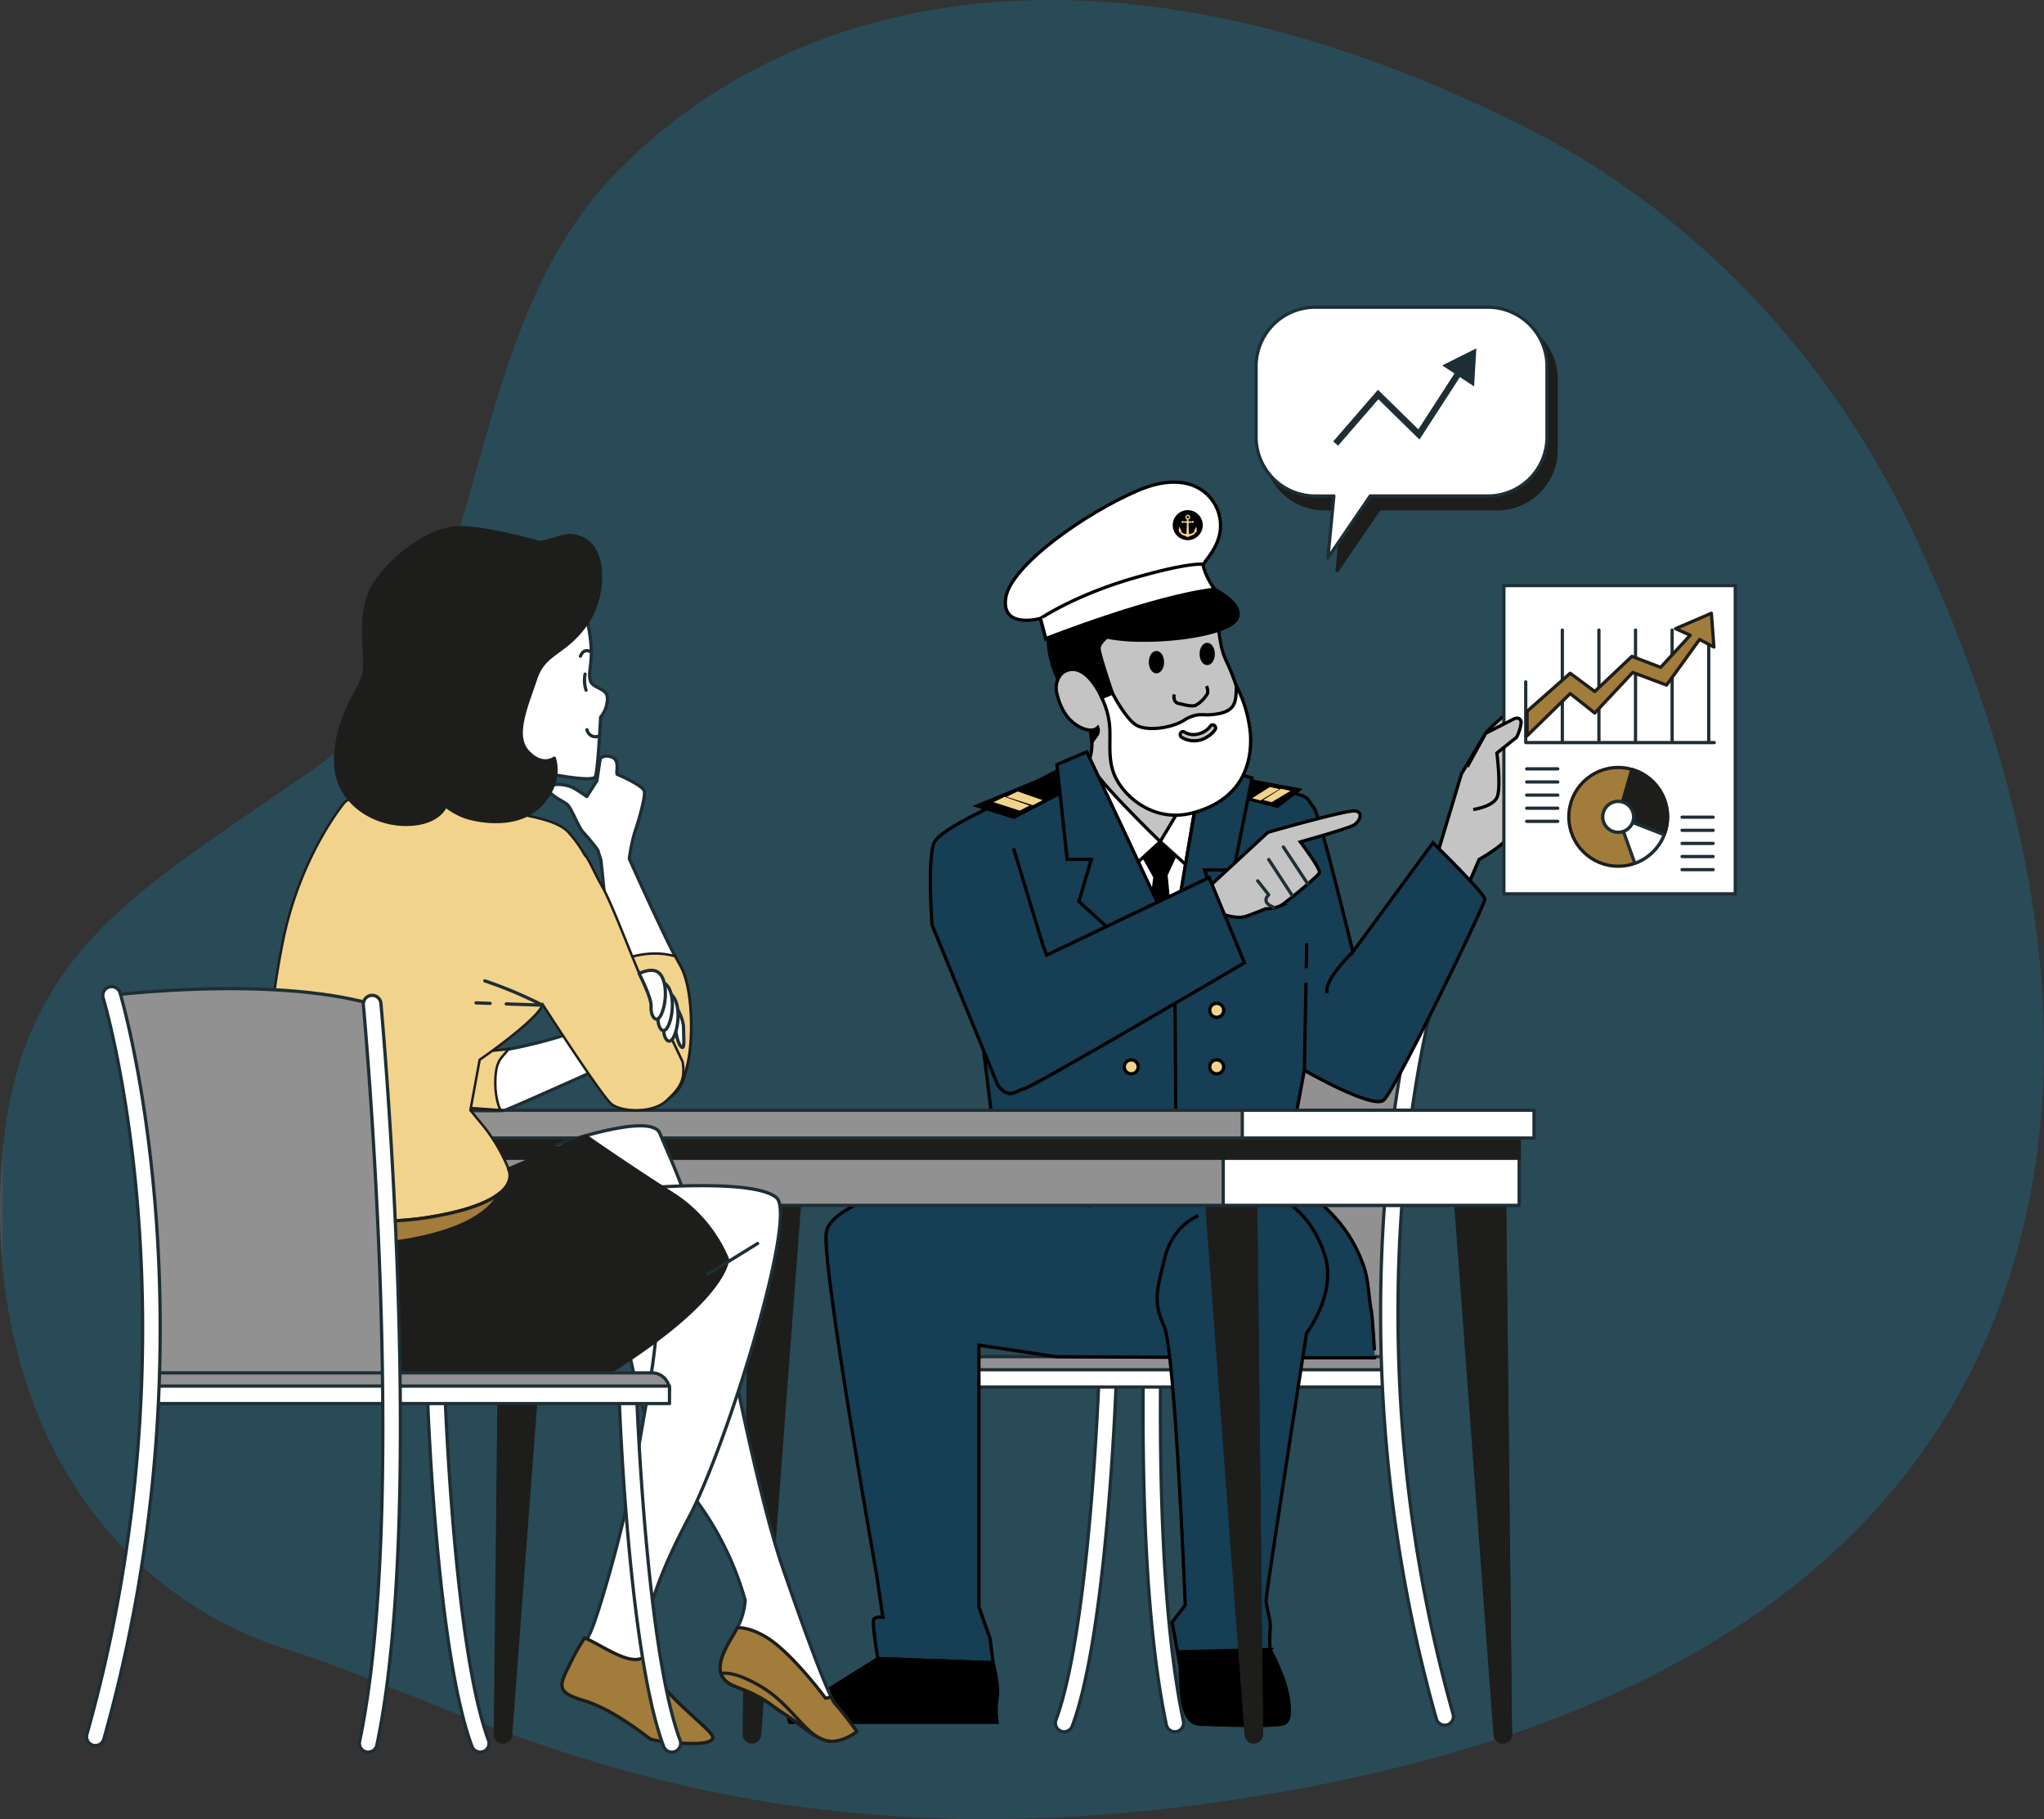 <?xml version="1.0" encoding="UTF-8"?>
<svg xmlns="http://www.w3.org/2000/svg" xmlns:xlink="http://www.w3.org/1999/xlink" id="Solutions_personnalisées" data-name="Solutions personnalisées" width="629.407" height="560.222" viewBox="0 0 629.407 560.222">
  <rect x="0" y="0" width="629.407" height="560.222" fill="#333333" stroke="none"/>
  <defs>
    <clipPath id="clip-path">
      <rect id="Rectangle_69" data-name="Rectangle 69" width="629.407" height="560.222" fill="none"></rect>
    </clipPath>
    <clipPath id="clip-path-4">
      <path id="Tracé_766" data-name="Tracé 766" d="M623.073,262.858c-7.1-34.74-19.571-68.64-34.39-99.808-25.564-53.766-67.434-98.422-121.007-124.932C336.225-26.93,241.364.173,189.868,53.025S153.279,196.671,97.717,235.971,2.856,292.888.146,364.711s32.524,126.03,89.44,143.647,142.292,74.534,313.042,42.01S615.388,427.049,626.23,362c5.455-32.731,3.55-66.311-3.157-99.141" fill="none"></path>
    </clipPath>
    <linearGradient id="linear-gradient" x1="0.004" y1="0.963" x2="0.006" y2="0.963" gradientUnits="objectBoundingBox">
      <stop offset="0" stop-color="#9ed0d9"></stop>
      <stop offset="0.481" stop-color="#9ed0d9"></stop>
      <stop offset="1" stop-color="#00a8e7"></stop>
    </linearGradient>
  </defs>
  <g id="Groupe_167" data-name="Groupe 167" clip-path="url(#clip-path)">
    <g id="Groupe_166" data-name="Groupe 166">
      <g id="Groupe_165" data-name="Groupe 165" clip-path="url(#clip-path)">
        <g id="Groupe_164" data-name="Groupe 164" opacity="0.2">
          <g id="Groupe_163" data-name="Groupe 163">
            <g id="Groupe_162" data-name="Groupe 162" clip-path="url(#clip-path)">
              <g id="Groupe_161" data-name="Groupe 161">
                <g id="Groupe_160" data-name="Groupe 160" clip-path="url(#clip-path-4)">
                  <rect id="Rectangle_50" data-name="Rectangle 50" width="634.249" height="609.822" transform="translate(-2.564 -26.93)" fill="url(#linear-gradient)"></rect>
                </g>
              </g>
            </g>
          </g>
        </g>
        <path id="Tracé_767" data-name="Tracé 767" d="M361.782,533.3a2.681,2.681,0,0,0,2.625-3.234c-15.151-71.8-1.294-222.793-1.153-224.31a2.68,2.68,0,0,0-5.337-.5c-.142,1.525-14.073,153.319,1.245,225.916a2.681,2.681,0,0,0,2.62,2.127" fill="#fff"></path>
        <path id="Tracé_768" data-name="Tracé 768" d="M361.782,533.3a2.681,2.681,0,0,0,2.625-3.234c-15.151-71.8-1.294-222.793-1.153-224.31a2.68,2.68,0,0,0-5.337-.5c-.142,1.525-14.073,153.319,1.245,225.916A2.681,2.681,0,0,0,361.782,533.3Z" fill="none" stroke="#1e2e35" stroke-linecap="round" stroke-linejoin="round" stroke-width="1"></path>
        <path id="Tracé_769" data-name="Tracé 769" d="M439.929,302.814s-48.413-6.052-79.343,2.69l-4.707,117.669H428.5s-4.706-63.205,11.431-120.359" fill="#919191"></path>
        <path id="Tracé_770" data-name="Tracé 770" d="M439.929,302.814s-48.413-6.052-79.343,2.69l-4.707,117.669H428.5S423.792,359.968,439.929,302.814Z" fill="none" stroke="#1e2e35" stroke-linecap="round" stroke-linejoin="round" stroke-width="1"></path>
        <path id="Tracé_771" data-name="Tracé 771" d="M327.669,533.3a2.683,2.683,0,0,0,2.513-1.747c10.749-28.888,13.458-103.892,13.568-107.071a2.681,2.681,0,1,0-5.358-.186c-.026.769-2.787,77.311-13.234,105.388a2.684,2.684,0,0,0,2.511,3.616" fill="#fff"></path>
        <path id="Tracé_772" data-name="Tracé 772" d="M327.669,533.3a2.683,2.683,0,0,0,2.513-1.747c10.749-28.888,13.458-103.892,13.568-107.071a2.681,2.681,0,1,0-5.358-.186c-.026.769-2.787,77.311-13.234,105.388a2.684,2.684,0,0,0,2.511,3.616Z" fill="none" stroke="#1e2e35" stroke-linecap="round" stroke-linejoin="round" stroke-width="1"></path>
        <path id="Tracé_773" data-name="Tracé 773" d="M270.041,423.121h159.7V417.8H275.364a5.323,5.323,0,0,0-5.323,5.323" fill="#919191"></path>
        <path id="Tracé_774" data-name="Tracé 774" d="M270.041,423.121h159.7V417.8H275.364A5.323,5.323,0,0,0,270.041,423.121Z" fill="none" stroke="#1e2e35" stroke-linecap="round" stroke-linejoin="round" stroke-width="1"></path>
        <rect id="Rectangle_52" data-name="Rectangle 52" width="159.698" height="5.323" transform="translate(270.041 421.819)" fill="#fff"></rect>
        <rect id="Rectangle_53" data-name="Rectangle 53" width="159.698" height="5.323" transform="translate(270.041 421.819)" fill="none" stroke="#1e2e35" stroke-linecap="round" stroke-linejoin="round" stroke-width="1"></rect>
        <path id="Tracé_775" data-name="Tracé 775" d="M444.873,531.288a2.686,2.686,0,0,0,2.581-3.409c-34.871-123.694-5.265-223.289-4.962-224.281a2.68,2.68,0,0,0-5.126-1.569c-.308,1.006-30.391,102.02,4.929,227.3a2.681,2.681,0,0,0,2.578,1.954" fill="#fff"></path>
        <path id="Tracé_776" data-name="Tracé 776" d="M444.873,531.288a2.686,2.686,0,0,0,2.581-3.409c-34.871-123.694-5.265-223.289-4.962-224.281a2.68,2.68,0,0,0-5.126-1.569c-.308,1.006-30.391,102.02,4.929,227.3A2.681,2.681,0,0,0,444.873,531.288Z" fill="none" stroke="#1e2e35" stroke-linecap="round" stroke-linejoin="round" stroke-width="1"></path>
        <path id="Tracé_777" data-name="Tracé 777" d="M305.8,512.037l-.934-7.474-3.426-9.654V414.253l23.713,3.555,71.115.383s11.838-21.315,9.184-31.965-3.425-10.9-7.162-15.259S378.979,358.2,378.979,358.2H313.271l-18.782,3.3s-38.829,7.288-40.075,18.187,15.571,105.569,15.571,105.569l1.868,12.768s-2.18-.311-2.8.623,1.246,12.145,1.246,12.145Z" fill="#163e54"></path>
        <path id="Tracé_778" data-name="Tracé 778" d="M305.8,512.037l-.934-7.474-3.426-9.654V414.253l23.713,3.555,71.115.383s11.838-21.315,9.184-31.965-3.425-10.9-7.162-15.259S378.979,358.2,378.979,358.2H313.271l-18.782,3.3s-38.829,7.288-40.075,18.187,15.571,105.569,15.571,105.569l1.868,12.768s-2.18-.311-2.8.623,1.246,12.145,1.246,12.145Z" fill="none" stroke="#000" stroke-miterlimit="10" stroke-width="1"></path>
        <path id="Tracé_779" data-name="Tracé 779" d="M270.3,510.792l-14.948,9.342s-13.391,2.492-13.391,4.36a30.1,30.1,0,0,0,1.246,5.917h63.84a25.12,25.12,0,0,1,0-7.474c.623-4.048-1.246-10.9-1.246-10.9Z"></path>
        <path id="Tracé_780" data-name="Tracé 780" d="M270.3,510.792l-14.948,9.342s-13.391,2.492-13.391,4.36a30.1,30.1,0,0,0,1.246,5.917h63.84a25.12,25.12,0,0,1,0-7.474c.623-4.048-1.246-10.9-1.246-10.9Z" fill="none" stroke="#000" stroke-miterlimit="10" stroke-width="1"></path>
        <path id="Tracé_781" data-name="Tracé 781" d="M334.6,232.774l-6.783,6.629,3.16,87.91,3.16,34.761,41.944,1.724,2.873-112.616-5.409-12.066Z" fill="#fff"></path>
        <path id="Tracé_782" data-name="Tracé 782" d="M334.6,232.774l-6.783,6.629,3.16,87.91,3.16,34.761,41.944,1.724,2.873-112.616-5.409-12.066Z" fill="none" stroke="#1e2e35" stroke-linecap="round" stroke-linejoin="round" stroke-width="1"></path>
        <path id="Tracé_783" data-name="Tracé 783" d="M349.706,259.481l5.917,10.588L345.874,350.8l20.845-1.042-7.671-80.313,6.229-13.391-7.163-8.719Z"></path>
        <path id="Tracé_784" data-name="Tracé 784" d="M349.706,259.481l5.917,10.588L345.874,350.8l20.845-1.042-7.671-80.313,6.229-13.391-7.163-8.719Z" fill="none" stroke="#000" stroke-miterlimit="10" stroke-width="1"></path>
        <path id="Tracé_785" data-name="Tracé 785" d="M334.111,238.194s3.139,19.421,5.3,26.874,2.354,8.435,2.354,8.435l15.5-14.319,13.535,12.161-1.177-17.262-3.727-11.966L339.8,233.486Z" fill="#fff"></path>
        <path id="Tracé_786" data-name="Tracé 786" d="M334.111,238.194s3.139,19.421,5.3,26.874,2.354,8.435,2.354,8.435l15.5-14.319,13.535,12.161-1.177-17.262-3.727-11.966L339.8,233.486Z" fill="none" stroke="#000" stroke-miterlimit="10" stroke-width="1"></path>
        <path id="Tracé_787" data-name="Tracé 787" d="M442.6,263.05l7.4-24.674s6.269-10.719,7.483-12.539,8.089-7.483,8.089-7.483l.2,36.2a10.431,10.431,0,0,1-2.63,4.651c-2.224,2.427-7.685,5.461-7.685,5.461l-2.952,6.876Z" fill="#c4c4c4"></path>
        <path id="Tracé_788" data-name="Tracé 788" d="M442.6,263.05l7.4-24.674s6.269-10.719,7.483-12.539,8.089-7.483,8.089-7.483l.2,36.2a10.431,10.431,0,0,1-2.63,4.651c-2.224,2.427-7.685,5.461-7.685,5.461l-2.952,6.876Z" fill="none" stroke="#000" stroke-miterlimit="10" stroke-width="1"></path>
        <rect id="Rectangle_54" data-name="Rectangle 54" width="71.245" height="94.925" transform="translate(463.092 180.325)" fill="#fff"></rect>
        <rect id="Rectangle_55" data-name="Rectangle 55" width="71.245" height="94.925" transform="translate(463.092 180.325)" fill="none" stroke="#1e2e35" stroke-linecap="round" stroke-linejoin="round" stroke-width="1"></rect>
        <path id="Tracé_789" data-name="Tracé 789" d="M451.822,236.152l5.663-10.314s7.887-4.045,8.7-4.45,2.225-.4,2.225,1.214a14,14,0,0,1-1.416,4.449l-6.067,4.854s1.416,10.921,0,13.752-7.281,3.641-7.281,3.641" fill="#c4c4c4"></path>
        <path id="Tracé_790" data-name="Tracé 790" d="M451.822,236.152l5.663-10.314s7.887-4.045,8.7-4.45,2.225-.4,2.225,1.214a14,14,0,0,1-1.416,4.449l-6.067,4.854s1.416,10.921,0,13.752-7.281,3.641-7.281,3.641" fill="none" stroke="#000" stroke-miterlimit="10" stroke-width="1"></path>
        <path id="Tracé_791" data-name="Tracé 791" d="M422.155,403.221c-.912-6.157-.833-9.657-2.5-14.083-3.863-10.256-9.565-16.118-17.99-22.858-1.436-1.149-4.616-11.962-4.616-11.962l4.6-24.706s20.972,12.065,24.42,9.193,31.177-60.164,31.177-61.888-16-17.382-16-17.382l-24.654,33.591s-10.342-42.805-12.066-44.529-1.149-2.873-4.022-3.735S370.1,237.09,370.1,237.09s-10.416,56.265-9.267,65.745-4.483,55.166,1.334,62.92c1.379,1.838,17.355.916,21.952,1.491,4.379.547,9.6,2.89,14.059,8.575l1.131,42.314h24.048s-.757-14.5-1.2-14.914" fill="#163e54"></path>
        <path id="Tracé_792" data-name="Tracé 792" d="M422.155,403.221c-.912-6.157-.833-9.657-2.5-14.083-3.863-10.256-9.565-16.118-17.99-22.858-1.436-1.149-4.616-11.962-4.616-11.962l4.6-24.706s20.972,12.065,24.42,9.193,31.177-60.164,31.177-61.888-16-17.382-16-17.382l-24.654,33.591s-10.342-42.805-12.066-44.529-1.149-2.873-4.022-3.735S370.1,237.09,370.1,237.09s-10.416,56.265-9.267,65.745-4.483,55.166,1.334,62.92c1.379,1.838,17.355.916,21.952,1.491,4.379.547,9.6,2.89,14.059,8.575l1.131,42.314h24.048S422.6,403.631,422.155,403.221Z" fill="none" stroke="#000" stroke-miterlimit="10" stroke-width="1"></path>
        <line id="Ligne_23" data-name="Ligne 23" x1="0.51" y2="26.923" transform="translate(401.645 302.688)" fill="#163e54"></line>
        <line id="Ligne_24" data-name="Ligne 24" x1="0.51" y2="26.923" transform="translate(401.645 302.688)" fill="none" stroke="#000" stroke-miterlimit="10" stroke-width="1"></line>
        <line id="Ligne_25" data-name="Ligne 25" x1="0.145" y2="7.667" transform="translate(402.241 290.511)" fill="#163e54"></line>
        <line id="Ligne_26" data-name="Ligne 26" x1="0.145" y2="7.667" transform="translate(402.241 290.511)" fill="none" stroke="#000" stroke-miterlimit="10" stroke-width="1"></line>
        <path id="Tracé_793" data-name="Tracé 793" d="M416.585,293.126s-9.184,8.821-7.883,12.725" fill="#163e54"></path>
        <path id="Tracé_794" data-name="Tracé 794" d="M416.585,293.126s-9.184,8.821-7.883,12.725" fill="none" stroke="#000" stroke-miterlimit="10" stroke-width="1"></path>
        <path id="Tracé_795" data-name="Tracé 795" d="M334.793,221.789s2.824,6.277.588,12.358c-1.07,2.911,21.877,25.036,21.877,25.036s12.255-20.328,12.844-22.094-28.247-17.262-30.209-18.046-4.315.784-5.1,2.746" fill="#c4c4c4"></path>
        <path id="Tracé_796" data-name="Tracé 796" d="M334.793,221.789s2.824,6.277.588,12.358c-1.07,2.911,21.877,25.036,21.877,25.036s12.255-20.328,12.844-22.094-28.247-17.262-30.209-18.046S335.578,219.827,334.793,221.789Z" fill="none" stroke="#000" stroke-miterlimit="10" stroke-width="1"></path>
        <path id="Tracé_797" data-name="Tracé 797" d="M346.108,236.193l15.475,14.1,6.648-8.764Z" fill="#1d1d1b"></path>
        <path id="Tracé_798" data-name="Tracé 798" d="M346.108,236.193l15.475,14.1,6.648-8.764Z" fill="none" stroke="#1d1d1b" stroke-linecap="round" stroke-linejoin="round" stroke-width="1"></path>
        <path id="Tracé_799" data-name="Tracé 799" d="M343.7,232.774c1.243,3-1,1.8,2.408,3.419,4.722,2.248,12.368,6.3,15.516,6.521s9.894-1.125,11.917-3.6,3.823-9.669,3.823-9.669,4.5-13.717,3.6-17.315a64.325,64.325,0,0,0-3.445-8.773,20.917,20.917,0,0,1-1.581-5.088,61.587,61.587,0,0,1-1.045-8.4c0-3.373.9-9.127-8.545-16.1s-22.037-8.994-33.505-1.574c0,0-10.568.357-11.918,9.127s7.421,24.96,7.421,24.96a6.539,6.539,0,0,0-2.923,7.2c1.124,4.947,3.6,8.77,7.42,10.569s5.172,0,5.172,0" fill="#c4c4c4"></path>
        <path id="Tracé_800" data-name="Tracé 800" d="M343.7,232.774c1.243,3-1,1.8,2.408,3.419,4.722,2.248,12.368,6.3,15.516,6.521s9.894-1.125,11.917-3.6,3.823-9.669,3.823-9.669,4.5-13.717,3.6-17.315a64.325,64.325,0,0,0-3.445-8.773,20.917,20.917,0,0,1-1.581-5.088,61.587,61.587,0,0,1-1.045-8.4c0-3.373.9-9.127-8.545-16.1s-22.037-8.994-33.505-1.574c0,0-10.568.357-11.918,9.127s7.421,24.96,7.421,24.96a6.539,6.539,0,0,0-2.923,7.2c1.124,4.947,3.6,8.77,7.42,10.569s5.172,0,5.172,0" fill="none" stroke="#000" stroke-miterlimit="10" stroke-width="1"></path>
        <path id="Tracé_801" data-name="Tracé 801" d="M361.849,173.906c5.6-.311,7.141-3,4.5-4.947-9.444-6.971-25.945-1.127-37.413,6.294a54.341,54.341,0,0,0-5.955,16.689,31.275,31.275,0,0,0,2.514,16.64c7.76-7.981,13.751,6.249,13.751,6.249l3.307-1.372s-3.637-10.546-4.087-13.469,6.071-5.4,6.746-10.568-2.7-5.172-3.373-6.971,7.87-7.871,20.013-8.545"></path>
        <path id="Tracé_802" data-name="Tracé 802" d="M361.849,173.906c5.6-.311,7.141-3,4.5-4.947-9.444-6.971-25.945-1.127-37.413,6.294a54.341,54.341,0,0,0-5.955,16.689,31.275,31.275,0,0,0,2.514,16.64c7.76-7.981,13.751,6.249,13.751,6.249l3.307-1.372s-3.637-10.546-4.087-13.469,6.071-5.4,6.746-10.568-2.7-5.172-3.373-6.971S349.706,174.58,361.849,173.906Z" fill="none" stroke="#000" stroke-miterlimit="10" stroke-width="1"></path>
        <path id="Tracé_803" data-name="Tracé 803" d="M357.953,203.916c0,1.625-.828,2.942-1.849,2.942s-1.849-1.317-1.849-2.942.828-2.942,1.849-2.942,1.849,1.317,1.849,2.942"></path>
        <ellipse id="Ellipse_29" data-name="Ellipse 29" cx="1.849" cy="2.942" rx="1.849" ry="2.942" transform="translate(354.255 200.974)" fill="none" stroke="#000" stroke-miterlimit="10" stroke-width="1"></ellipse>
        <path id="Tracé_804" data-name="Tracé 804" d="M373.586,201.394c0,1.625-.828,2.942-1.849,2.942s-1.849-1.317-1.849-2.942.828-2.942,1.849-2.942,1.849,1.317,1.849,2.942"></path>
        <ellipse id="Ellipse_30" data-name="Ellipse 30" cx="1.849" cy="2.942" rx="1.849" ry="2.942" transform="translate(369.888 198.452)" fill="none" stroke="#000" stroke-miterlimit="10" stroke-width="1"></ellipse>
        <path id="Tracé_805" data-name="Tracé 805" d="M334.6,232.774s26.769,51.327,27.056,65.4.517,66.427.517,67.576-24.014,5.226-26.6,5.513-15.8-6.607-23.269-8.044a135.433,135.433,0,0,0-17.813-1.724l8.907-7.469,2.872-3.447S294.2,256.64,295.924,254.055,334.6,232.774,334.6,232.774" fill="#163e54"></path>
        <path id="Tracé_806" data-name="Tracé 806" d="M334.6,232.774s26.769,51.327,27.056,65.4.517,66.427.517,67.576-24.014,5.226-26.6,5.513-15.8-6.607-23.269-8.044a135.433,135.433,0,0,0-17.813-1.724l8.907-7.469,2.872-3.447S294.2,256.64,295.924,254.055,334.6,232.774,334.6,232.774Z" fill="none" stroke="#000" stroke-miterlimit="10" stroke-width="1"></path>
        <path id="Tracé_807" data-name="Tracé 807" d="M383.956,240.242l16.023,2.994-6.662,5.063-15.492-3.985Z"></path>
        <path id="Tracé_808" data-name="Tracé 808" d="M383.956,240.242l16.023,2.994-6.662,5.063-15.492-3.985Z" fill="none" stroke="#000" stroke-miterlimit="10" stroke-width="1"></path>
        <path id="Tracé_809" data-name="Tracé 809" d="M394.427,242.9l2.962.65-5.8,3.484-2.61-.655Z" fill="#f2d38b"></path>
        <path id="Tracé_810" data-name="Tracé 810" d="M391.006,242.356l2.962.65-5.8,3.484-2.61-.655Z" fill="#f2d38b"></path>
        <path id="Tracé_811" data-name="Tracé 811" d="M370.4,235.219l-8.234,47.759v23.561l13.376-25.63-4.611-13h8.976l5.644-28.31Z" fill="#163e54"></path>
        <path id="Tracé_812" data-name="Tracé 812" d="M370.4,235.219l-8.234,47.759v23.561l13.376-25.63-4.611-13h8.976l5.644-28.31Z" fill="none" stroke="#000" stroke-miterlimit="10" stroke-width="1"></path>
        <path id="Tracé_813" data-name="Tracé 813" d="M346.2,293.723a2.148,2.148,0,1,1,2.148,2.148,2.148,2.148,0,0,1-2.148-2.148" fill="#f2d38b"></path>
        <circle id="Ellipse_31" data-name="Ellipse 31" cx="2.148" cy="2.148" r="2.148" transform="translate(346.195 291.575)" fill="none" stroke="#000" stroke-miterlimit="10" stroke-width="1"></circle>
        <path id="Tracé_814" data-name="Tracé 814" d="M372.507,293.723a2.148,2.148,0,1,1,2.148,2.148,2.148,2.148,0,0,1-2.148-2.148" fill="#f2d38b"></path>
        <circle id="Ellipse_32" data-name="Ellipse 32" cx="2.148" cy="2.148" r="2.148" transform="translate(372.507 291.575)" fill="none" stroke="#000" stroke-miterlimit="10" stroke-width="1"></circle>
        <path id="Tracé_815" data-name="Tracé 815" d="M346.2,311.132a2.148,2.148,0,1,1,2.148,2.148,2.148,2.148,0,0,1-2.148-2.148" fill="#f2d38b"></path>
        <circle id="Ellipse_33" data-name="Ellipse 33" cx="2.148" cy="2.148" r="2.148" transform="translate(346.195 308.984)" fill="none" stroke="#000" stroke-miterlimit="10" stroke-width="1"></circle>
        <path id="Tracé_816" data-name="Tracé 816" d="M372.507,311.132a2.148,2.148,0,1,1,2.148,2.148,2.148,2.148,0,0,1-2.148-2.148" fill="#f2d38b"></path>
        <circle id="Ellipse_34" data-name="Ellipse 34" cx="2.148" cy="2.148" r="2.148" transform="translate(372.507 308.984)" fill="none" stroke="#000" stroke-miterlimit="10" stroke-width="1"></circle>
        <path id="Tracé_817" data-name="Tracé 817" d="M346.2,328.54a2.148,2.148,0,1,1,2.148,2.148,2.148,2.148,0,0,1-2.148-2.148" fill="#f2d38b"></path>
        <circle id="Ellipse_35" data-name="Ellipse 35" cx="2.148" cy="2.148" r="2.148" transform="translate(346.195 326.392)" fill="none" stroke="#000" stroke-miterlimit="10" stroke-width="1"></circle>
        <path id="Tracé_818" data-name="Tracé 818" d="M372.507,328.54a2.148,2.148,0,1,1,2.148,2.148,2.148,2.148,0,0,1-2.148-2.148" fill="#f2d38b"></path>
        <circle id="Ellipse_36" data-name="Ellipse 36" cx="2.148" cy="2.148" r="2.148" transform="translate(372.507 326.392)" fill="none" stroke="#000" stroke-miterlimit="10" stroke-width="1"></circle>
        <path id="Tracé_819" data-name="Tracé 819" d="M346.2,345.949a2.148,2.148,0,1,1,2.148,2.148,2.148,2.148,0,0,1-2.148-2.148" fill="#f2d38b"></path>
        <circle id="Ellipse_37" data-name="Ellipse 37" cx="2.148" cy="2.148" r="2.148" transform="translate(346.195 343.801)" fill="none" stroke="#000" stroke-miterlimit="10" stroke-width="1"></circle>
        <path id="Tracé_820" data-name="Tracé 820" d="M372.507,345.949a2.148,2.148,0,1,1,2.148,2.148,2.148,2.148,0,0,1-2.148-2.148" fill="#f2d38b"></path>
        <circle id="Ellipse_38" data-name="Ellipse 38" cx="2.148" cy="2.148" r="2.148" transform="translate(372.507 343.801)" fill="none" stroke="#000" stroke-miterlimit="10" stroke-width="1"></circle>
        <path id="Tracé_821" data-name="Tracé 821" d="M372.334,273.067l18.11-16.752s24.449-7.018,26.939-6.565,1.359,3.169-.453,4.3-16.525,5.207-16.525,5.207,6.338,8.376,5.886,9.508-10.414,9.281-12,10.187a11.474,11.474,0,0,1-4.528.9s-2.716,1.132-5.886,2.264-7.47-.679-7.47-.679Z" fill="#c4c4c4"></path>
        <path id="Tracé_822" data-name="Tracé 822" d="M372.334,273.067l18.11-16.752s24.449-7.018,26.939-6.565,1.359,3.169-.453,4.3-16.525,5.207-16.525,5.207,6.338,8.376,5.886,9.508-10.414,9.281-12,10.187a11.474,11.474,0,0,1-4.528.9s-2.716,1.132-5.886,2.264-7.47-.679-7.47-.679Z" fill="none" stroke="#000" stroke-miterlimit="10" stroke-width="1"></path>
        <line id="Ligne_27" data-name="Ligne 27" x2="7.47" y2="11.319" transform="translate(395.198 260.843)" fill="none" stroke="#1e2e35" stroke-linecap="round" stroke-linejoin="round" stroke-width="1"></line>
        <line id="Ligne_28" data-name="Ligne 28" x2="7.244" y2="11.093" transform="translate(390.671 264.692)" fill="none" stroke="#1e2e35" stroke-linecap="round" stroke-linejoin="round" stroke-width="1"></line>
        <path id="Tracé_823" data-name="Tracé 823" d="M387.275,271.257l3.4,4.3s-2.717,2.264,1.584,3.849" fill="none" stroke="#1e2e35" stroke-linecap="round" stroke-linejoin="round" stroke-width="1"></path>
        <path id="Tracé_824" data-name="Tracé 824" d="M362.573,508.687l.836,4.6s0,8.1,1.245,12.767,3.737,4.983,5.917,4.983,22.11.934,24.913-.311,1.246-8.72,0-12.768a75.115,75.115,0,0,0-4.36-9.965Z"></path>
        <path id="Tracé_825" data-name="Tracé 825" d="M362.573,508.687l.836,4.6s0,8.1,1.245,12.767,3.737,4.983,5.917,4.983,22.11.934,24.913-.311,1.246-8.72,0-12.768a75.115,75.115,0,0,0-4.36-9.965Z" fill="none" stroke="#000" stroke-miterlimit="10" stroke-width="1"></path>
        <path id="Tracé_826" data-name="Tracé 826" d="M369.014,374.393s-7.785,2.8-10.277,12.768-3.737,13.7-.311,21.176,6.54,85.95,6.54,85.95l-4.049,5.294,1.656,9.107,28.551-.7a36.91,36.91,0,0,1,0-6.228c.312-2.8-1.245-6.851-1.245-9.031s12.456-82.213,12.456-82.213,9.343-12.145,5.606-23.979-13.072-20.523-23.819-19.292" fill="#163e54"></path>
        <path id="Tracé_827" data-name="Tracé 827" d="M369.014,374.393s-7.785,2.8-10.277,12.768-3.737,13.7-.311,21.176,6.54,85.95,6.54,85.95l-4.049,5.294,1.656,9.107,28.551-.7a36.91,36.91,0,0,1,0-6.228c.312-2.8-1.245-6.851-1.245-9.031s12.456-82.213,12.456-82.213,9.343-12.145,5.606-23.979-13.072-20.523-23.819-19.292" fill="none" stroke="#000" stroke-miterlimit="10" stroke-width="1"></path>
        <path id="Tracé_828" data-name="Tracé 828" d="M325.043,238.231l-24.12,9.934,11.345,3.5,17.8-9.343Z"></path>
        <path id="Tracé_829" data-name="Tracé 829" d="M325.043,238.231l-24.12,9.934,11.345,3.5,17.8-9.343Z" fill="none" stroke="#000" stroke-miterlimit="10" stroke-width="1"></path>
        <path id="Tracé_830" data-name="Tracé 830" d="M309.355,245.391l-3.435,1.649,8.1,2.59,3-1.554Z" fill="#f2d38b"></path>
        <path id="Tracé_831" data-name="Tracé 831" d="M313.38,243.733l-3.435,1.649,8.1,2.59,3-1.554Z" fill="#f2d38b"></path>
        <path id="Tracé_832" data-name="Tracé 832" d="M373.979,181.455s8.864,4.428,7.042,8.812-17.052,7.042-29.743,6.884a57.85,57.85,0,0,1-21.21-4.008s25.322-10.522,43.911-11.688"></path>
        <path id="Tracé_833" data-name="Tracé 833" d="M373.979,181.455s8.864,4.428,7.042,8.812-17.052,7.042-29.743,6.884a57.85,57.85,0,0,1-21.21-4.008S355.39,182.621,373.979,181.455Z" fill="none" stroke="#000" stroke-miterlimit="10" stroke-width="1"></path>
        <path id="Tracé_834" data-name="Tracé 834" d="M373.979,181.455s-4.522-4.624-3.869-6.784,6.5-6.739,5.647-14.328-9-16.365-25.54-9.208-39.031,23.178-40.509,32.955,10.686,6.36,10.686,6.36l1.645,6.206s32.676-12.907,51.94-15.2" fill="#fff"></path>
        <path id="Tracé_835" data-name="Tracé 835" d="M373.979,181.455s-4.522-4.624-3.869-6.784,6.5-6.739,5.647-14.328-9-16.365-25.54-9.208-39.031,23.178-40.509,32.955,10.686,6.36,10.686,6.36l1.645,6.206S354.715,183.749,373.979,181.455Z" fill="none" stroke="#000" stroke-miterlimit="10" stroke-width="1"></path>
        <path id="Tracé_836" data-name="Tracé 836" d="M350.286,177.677c13.184-3.713,18.255-4.06,20.132-3.919.621,3.683,3.561,7.7,3.561,7.7-19.265,2.294-51.94,15.2-51.94,15.2l-1.645-6.207s10.791-7.393,29.892-12.772" fill="#fff"></path>
        <path id="Tracé_837" data-name="Tracé 837" d="M350.286,177.677c13.184-3.713,18.255-4.06,20.132-3.919.621,3.683,3.561,7.7,3.561,7.7-19.265,2.294-51.94,15.2-51.94,15.2l-1.645-6.207S331.185,183.056,350.286,177.677Z" fill="none" stroke="#000" stroke-miterlimit="10" stroke-width="1"></path>
        <path id="Tracé_838" data-name="Tracé 838" d="M361.575,213.864s-.564,2.377,1.377,2.781,3.922,1.052,5.252.556a9.761,9.761,0,0,0,3.642-3.7,3.465,3.465,0,0,0-.349-2.21" fill="none" stroke="#000" stroke-miterlimit="10" stroke-width="1"></path>
        <path id="Tracé_839" data-name="Tracé 839" d="M339.242,214.83l3.307-1.372s4.023,7.853,7.364,9.849,10.748.887,14.5-1.374a10.987,10.987,0,0,1,4.4-1.787,20.046,20.046,0,0,1,2.953.006c9.032-.395,8.806-3.713,8.938-8.942a39.826,39.826,0,0,1,4.35,15.071c.529,9.577-3.131,20.25-18.012,24.106-10.77,2.791-19.793-3.818-23.335-10.578-3-5.717-1.433-11.9-2.12-17.183a24.935,24.935,0,0,0-2.339-7.8" fill="#fff"></path>
        <path id="Tracé_840" data-name="Tracé 840" d="M339.242,214.83l3.307-1.372s4.023,7.853,7.364,9.849,10.748.887,14.5-1.374a10.987,10.987,0,0,1,4.4-1.787,20.046,20.046,0,0,1,2.953.006c9.032-.395,8.806-3.713,8.938-8.942a39.826,39.826,0,0,1,4.35,15.071c.529,9.577-3.131,20.25-18.012,24.106-10.77,2.791-19.793-3.818-23.335-10.578-3-5.717-1.433-11.9-2.12-17.183A24.935,24.935,0,0,0,339.242,214.83Z" fill="none" stroke="#000" stroke-miterlimit="10" stroke-width="1"></path>
        <path id="Tracé_841" data-name="Tracé 841" d="M371.759,226.915a7.373,7.373,0,0,1-7.9.139,1,1,0,0,1-.312-1.3.845.845,0,0,1,1.208-.325c2.864,1.842,6.627.15,7.958-1.822a.837.837,0,0,1,1.232-.2,1,1,0,0,1,.2,1.327,7.681,7.681,0,0,1-2.38,2.187" fill="#c4c4c4"></path>
        <path id="Tracé_842" data-name="Tracé 842" d="M371.759,226.915a7.373,7.373,0,0,1-7.9.139,1,1,0,0,1-.312-1.3.845.845,0,0,1,1.208-.325c2.864,1.842,6.627.15,7.958-1.822a.837.837,0,0,1,1.232-.2,1,1,0,0,1,.2,1.327A7.681,7.681,0,0,1,371.759,226.915Z" fill="none" stroke="#000" stroke-miterlimit="10" stroke-width="1"></path>
        <path id="Tracé_843" data-name="Tracé 843" d="M335.753,224.848l.479,3.664,1.51-2.124a2.437,2.437,0,0,0,.3-2.27l-.025-.067-.2.2a2.14,2.14,0,0,1-1.663.624Z"></path>
        <path id="Tracé_844" data-name="Tracé 844" d="M335.753,224.848l.479,3.664,1.51-2.124a2.437,2.437,0,0,0,.3-2.27l-.025-.067-.2.2a2.14,2.14,0,0,1-1.663.624Z" fill="none" stroke="#000" stroke-miterlimit="10" stroke-width="1"></path>
        <path id="Tracé_845" data-name="Tracé 845" d="M334.678,231.52l26.069,55.706,2.507,18.526-31.03-28.108,3.824-13h-7.442l-3.149-29.189Z" fill="#163e54"></path>
        <path id="Tracé_846" data-name="Tracé 846" d="M334.678,231.52l26.069,55.706,2.507,18.526-31.03-28.108,3.824-13h-7.442l-3.149-29.189Z" fill="none" stroke="#000" stroke-miterlimit="10" stroke-width="1"></path>
        <path id="Tracé_847" data-name="Tracé 847" d="M312.118,261.3l9.055,29.882,1.132,2.943,50.03-23.883L383.2,296.5s-65.65,38.6-67.914,38.824-4.075,3.622-7.923-.906L286.99,284.839s-1.585-22.185.906-25.807,14.641-9.3,14.641-9.3" fill="#163e54"></path>
        <path id="Tracé_848" data-name="Tracé 848" d="M312.118,261.3l9.055,29.882,1.132,2.943,50.03-23.883L383.2,296.5s-65.65,38.6-67.914,38.824-4.075,3.622-7.923-.906L286.99,284.839s-1.585-22.185.906-25.807,14.641-9.3,14.641-9.3" fill="none" stroke="#000" stroke-miterlimit="10" stroke-width="1"></path>
        <path id="Tracé_849" data-name="Tracé 849" d="M361.119,161.72a4.621,4.621,0,1,1,4.621,4.621,4.621,4.621,0,0,1-4.621-4.621"></path>
        <path id="Tracé_850" data-name="Tracé 850" d="M366.111,164.444a2.239,2.239,0,0,0,1.732-.8c-.081-.059-.153-.112-.233-.169a2.891,2.891,0,0,0,.662-1.289,2.558,2.558,0,0,1,.108,1.829l-.218-.15-.013.029a1.558,1.558,0,0,1-.936.9c-.327.131-.658.253-.985.386a1.013,1.013,0,0,0-.5.357,1.451,1.451,0,0,0-.729-.452c-.2-.08-.4-.154-.6-.226a1.671,1.671,0,0,1-1.1-.975l-.192.126a2.575,2.575,0,0,1,.1-1.829,2.89,2.89,0,0,0,.664,1.29l-.259.187a2.279,2.279,0,0,0,1.727.783c.005-.048.01-.082.011-.116q.042-1.111.083-2.223c.012-.317.024-.634.039-.951,0-.073-.007-.108-.094-.116-.312-.03-.624-.07-.937-.1a.164.164,0,0,0-.1.035.316.316,0,0,1-.444-.035.311.311,0,1,1,.489-.383.133.133,0,0,0,.094.046c.322-.033.644-.071.966-.108a.33.33,0,0,0,.043-.012c.007-.155.019-.31.018-.464,0-.027-.047-.061-.08-.077a.746.746,0,1,1,1.016-.931.731.731,0,0,1-.4.93.143.143,0,0,0-.1.173,2.317,2.317,0,0,1,.014.3c0,.057.024.079.079.085.313.033.625.072.937.1a.163.163,0,0,0,.106-.06.318.318,0,0,1,.354-.088.309.309,0,0,1,.194.3.3.3,0,0,1-.214.283.312.312,0,0,1-.3-.06.155.155,0,0,0-.1-.035c-.316.032-.631.071-.947.1-.064.006-.09.023-.087.092q.047,1.092.089,2.184c.014.349.027.7.041,1.048,0,.022.005.044.009.081m-.372-4.816a.368.368,0,1,0-.368-.366.374.374,0,0,0,.368.366" fill="#f2d38b"></path>
        <path id="Tracé_851" data-name="Tracé 851" d="M407.816,98.56h53.175a18.2,18.2,0,0,1,18.2,18.2V138.49a18.2,18.2,0,0,1-18.2,18.2H424.75l-13.02,19.064,1.838-19.064h-5.752a18.2,18.2,0,0,1-18.2-18.2V116.763a18.2,18.2,0,0,1,18.2-18.2" fill="#1d1d1b"></path>
        <path id="Tracé_852" data-name="Tracé 852" d="M407.816,98.56h53.175a18.2,18.2,0,0,1,18.2,18.2V138.49a18.2,18.2,0,0,1-18.2,18.2H424.75l-13.02,19.064,1.838-19.064h-5.752a18.2,18.2,0,0,1-18.2-18.2V116.763A18.2,18.2,0,0,1,407.816,98.56Z" fill="none" stroke="#1d1d1b" stroke-linecap="round" stroke-linejoin="round" stroke-width="1"></path>
        <path id="Tracé_853" data-name="Tracé 853" d="M404.987,94.612h53.175a18.2,18.2,0,0,1,18.2,18.2v21.727a18.2,18.2,0,0,1-18.2,18.2H421.921L408.9,171.809l1.838-19.064h-5.752a18.2,18.2,0,0,1-18.2-18.2V112.815a18.2,18.2,0,0,1,18.2-18.2" fill="#fff"></path>
        <path id="Tracé_854" data-name="Tracé 854" d="M404.987,94.612h53.175a18.2,18.2,0,0,1,18.2,18.2v21.727a18.2,18.2,0,0,1-18.2,18.2H421.921L408.9,171.809l1.838-19.064h-5.752a18.2,18.2,0,0,1-18.2-18.2V112.815A18.2,18.2,0,0,1,404.987,94.612Z" fill="none" stroke="#1e2e35" stroke-linecap="round" stroke-linejoin="round" stroke-width="1"></path>
        <path id="Tracé_855" data-name="Tracé 855" d="M411.282,136.6l13.092-15.107,12.553,12.3,14.7-22.717" fill="none" stroke="#1e2e35" stroke-miterlimit="10" stroke-width="2"></path>
        <path id="Tracé_856" data-name="Tracé 856" d="M454.059,108.109l-8.953,4.486,8.361,5.51Z" fill="#1e2e35"></path>
        <path id="Tracé_857" data-name="Tracé 857" d="M454.059,108.109l-8.953,4.486,8.361,5.51Z" fill="none" stroke="#1e2e35" stroke-miterlimit="10" stroke-width="1"></path>
        <path id="Tracé_858" data-name="Tracé 858" d="M469.816,209.98v18.7h58.052" fill="none" stroke="#1e2e35" stroke-linecap="round" stroke-linejoin="round" stroke-width="1"></path>
        <line id="Ligne_29" data-name="Ligne 29" y1="34.236" transform="translate(481.086 194.024)" fill="none" stroke="#1e2e35" stroke-linecap="round" stroke-linejoin="round" stroke-width="1"></line>
        <line id="Ligne_30" data-name="Ligne 30" y1="34.236" transform="translate(492.356 194.024)" fill="none" stroke="#1e2e35" stroke-linecap="round" stroke-linejoin="round" stroke-width="1"></line>
        <line id="Ligne_31" data-name="Ligne 31" y1="34.236" transform="translate(503.626 194.024)" fill="none" stroke="#1e2e35" stroke-linecap="round" stroke-linejoin="round" stroke-width="1"></line>
        <line id="Ligne_32" data-name="Ligne 32" y1="34.236" transform="translate(514.896 194.024)" fill="none" stroke="#1e2e35" stroke-linecap="round" stroke-linejoin="round" stroke-width="1"></line>
        <line id="Ligne_33" data-name="Ligne 33" y1="34.236" transform="translate(526.167 194.024)" fill="none" stroke="#1e2e35" stroke-linecap="round" stroke-linejoin="round" stroke-width="1"></line>
        <path id="Tracé_859" data-name="Tracé 859" d="M470.236,219.05l13.276-11.714,7.568,5.613,11.435-10.819,8.85,3.384,9.111-9.892-4.517-2.024,11.025-4.744.781,10.412-4.426-2.342L513.187,210.98l-10.412-3.9-11.714,12.495-7.549-5.987L470.236,226.6Z" fill="#a17c3b"></path>
        <path id="Tracé_860" data-name="Tracé 860" d="M470.236,219.05l13.276-11.714,7.568,5.613,11.435-10.819,8.85,3.384,9.111-9.892-4.517-2.024,11.025-4.744.781,10.412-4.426-2.342L513.187,210.98l-10.412-3.9-11.714,12.495-7.549-5.987L470.236,226.6Z" fill="none" stroke="#1d1d1b" stroke-linecap="round" stroke-linejoin="round" stroke-width="1"></path>
        <path id="Tracé_861" data-name="Tracé 861" d="M513.492,251.552a15.2,15.2,0,1,1-15.2-15.2,15.2,15.2,0,0,1,15.2,15.2" fill="#a17c3b"></path>
        <circle id="Ellipse_39" data-name="Ellipse 39" cx="15.204" cy="15.204" r="15.204" transform="translate(483.084 236.348)" fill="none" stroke="#1d1d1b" stroke-linecap="round" stroke-linejoin="round" stroke-width="1"></circle>
        <path id="Tracé_862" data-name="Tracé 862" d="M502.473,236.945l-4.186,14.607,14.159,5.511a15.161,15.161,0,0,0-9.973-20.118" fill="#1d1d1b"></path>
        <path id="Tracé_863" data-name="Tracé 863" d="M502.473,236.945l-4.186,14.607,14.159,5.511a15.161,15.161,0,0,0-9.973-20.118Z" fill="none" stroke="#1d1d1b" stroke-linecap="round" stroke-linejoin="round" stroke-width="1"></path>
        <path id="Tracé_864" data-name="Tracé 864" d="M512.446,257.062l-14.158-5.511,5.126,14.3a15.224,15.224,0,0,0,9.032-8.788" fill="#fff"></path>
        <path id="Tracé_865" data-name="Tracé 865" d="M512.446,257.062l-14.158-5.511,5.126,14.3A15.224,15.224,0,0,0,512.446,257.062Z" fill="none" stroke="#1e2e35" stroke-linecap="round" stroke-linejoin="round" stroke-width="1"></path>
        <path id="Tracé_866" data-name="Tracé 866" d="M503.03,251.552a4.742,4.742,0,1,1-4.742-4.742,4.742,4.742,0,0,1,4.742,4.742" fill="#fff"></path>
        <path id="Tracé_867" data-name="Tracé 867" d="M503.03,251.552a4.742,4.742,0,1,1-4.742-4.742A4.742,4.742,0,0,1,503.03,251.552Z" fill="none" stroke="#1e2e35" stroke-linecap="round" stroke-linejoin="round" stroke-width="1"></path>
        <path id="Tracé_868" data-name="Tracé 868" d="M503.03,251.552a4.742,4.742,0,1,1-4.742-4.742,4.742,4.742,0,0,1,4.742,4.742" fill="#fff"></path>
        <path id="Tracé_869" data-name="Tracé 869" d="M503.03,251.552a4.742,4.742,0,1,1-4.742-4.742A4.742,4.742,0,0,1,503.03,251.552Z" fill="none" stroke="#1e2e35" stroke-linecap="round" stroke-linejoin="round" stroke-width="1"></path>
        <line id="Ligne_34" data-name="Ligne 34" x2="9.569" transform="translate(470.112 236.773)" fill="none" stroke="#1e2e35" stroke-linecap="round" stroke-linejoin="round" stroke-width="1"></line>
        <line id="Ligne_35" data-name="Ligne 35" x2="9.569" transform="translate(470.112 240.813)" fill="none" stroke="#1e2e35" stroke-linecap="round" stroke-linejoin="round" stroke-width="1"></line>
        <line id="Ligne_36" data-name="Ligne 36" x2="9.569" transform="translate(470.112 244.853)" fill="none" stroke="#1e2e35" stroke-linecap="round" stroke-linejoin="round" stroke-width="1"></line>
        <line id="Ligne_37" data-name="Ligne 37" x2="9.569" transform="translate(470.112 248.893)" fill="none" stroke="#1e2e35" stroke-linecap="round" stroke-linejoin="round" stroke-width="1"></line>
        <line id="Ligne_38" data-name="Ligne 38" x2="9.569" transform="translate(470.112 252.934)" fill="none" stroke="#1e2e35" stroke-linecap="round" stroke-linejoin="round" stroke-width="1"></line>
        <line id="Ligne_39" data-name="Ligne 39" x2="9.569" transform="translate(517.957 251.658)" fill="none" stroke="#1e2e35" stroke-linecap="round" stroke-linejoin="round" stroke-width="1"></line>
        <line id="Ligne_40" data-name="Ligne 40" x2="9.569" transform="translate(517.957 255.698)" fill="none" stroke="#1e2e35" stroke-linecap="round" stroke-linejoin="round" stroke-width="1"></line>
        <line id="Ligne_41" data-name="Ligne 41" x2="9.569" transform="translate(517.957 259.738)" fill="none" stroke="#1e2e35" stroke-linecap="round" stroke-linejoin="round" stroke-width="1"></line>
        <line id="Ligne_42" data-name="Ligne 42" x2="9.569" transform="translate(517.957 263.779)" fill="none" stroke="#1e2e35" stroke-linecap="round" stroke-linejoin="round" stroke-width="1"></line>
        <line id="Ligne_43" data-name="Ligne 43" x2="9.569" transform="translate(517.957 267.819)" fill="none" stroke="#1e2e35" stroke-linecap="round" stroke-linejoin="round" stroke-width="1"></line>
        <path id="Tracé_870" data-name="Tracé 870" d="M371.549,369.855l12.163,164.424a2.367,2.367,0,0,0,4.727-.2l-1.795-164.222Z" fill="#1d1d1b"></path>
        <path id="Tracé_871" data-name="Tracé 871" d="M371.549,369.855l12.163,164.424a2.367,2.367,0,0,0,4.727-.2l-1.795-164.222Z" fill="none" stroke="#1d1d1b" stroke-linecap="round" stroke-linejoin="round" stroke-width="1"></path>
        <path id="Tracé_872" data-name="Tracé 872" d="M380.75,369.855l6.444,166.32a2.356,2.356,0,0,0,1.245-2.1l-1.795-164.222Z" fill="#1d1d1b"></path>
        <path id="Tracé_873" data-name="Tracé 873" d="M380.75,369.855l6.444,166.32a2.356,2.356,0,0,0,1.245-2.1l-1.795-164.222Z" fill="none" stroke="#1d1d1b" stroke-linecap="round" stroke-linejoin="round" stroke-width="1"></path>
        <path id="Tracé_874" data-name="Tracé 874" d="M448.211,369.855l12.163,164.424a2.367,2.367,0,0,0,4.727-.2l-1.8-164.222Z" fill="#1d1d1b"></path>
        <path id="Tracé_875" data-name="Tracé 875" d="M448.211,369.855l12.163,164.424a2.367,2.367,0,0,0,4.727-.2l-1.8-164.222Z" fill="none" stroke="#1d1d1b" stroke-linecap="round" stroke-linejoin="round" stroke-width="1"></path>
        <path id="Tracé_876" data-name="Tracé 876" d="M456.693,369.855l7.515,166.086a2.35,2.35,0,0,0,.892-1.864l-1.794-164.222Z" fill="#1d1d1b"></path>
        <path id="Tracé_877" data-name="Tracé 877" d="M456.693,369.855l7.515,166.086a2.35,2.35,0,0,0,.892-1.864l-1.794-164.222Z" fill="none" stroke="#1d1d1b" stroke-linecap="round" stroke-linejoin="round" stroke-width="1"></path>
        <path id="Tracé_878" data-name="Tracé 878" d="M246.134,371.65,233.9,534.28a2.367,2.367,0,0,1-4.727-.2l1.809-162.886Z" fill="#1d1d1b"></path>
        <path id="Tracé_879" data-name="Tracé 879" d="M246.134,371.65,233.9,534.28a2.367,2.367,0,0,1-4.727-.2l1.809-162.886Z" fill="none" stroke="#1d1d1b" stroke-linecap="round" stroke-linejoin="round" stroke-width="1"></path>
        <path id="Tracé_880" data-name="Tracé 880" d="M169.473,371.65,157.242,534.28a2.367,2.367,0,0,1-4.727-.2l1.809-162.886Z" fill="#1d1d1b"></path>
        <path id="Tracé_881" data-name="Tracé 881" d="M169.473,371.65,157.242,534.28a2.367,2.367,0,0,1-4.727-.2l1.809-162.886Z" fill="none" stroke="#1d1d1b" stroke-linecap="round" stroke-linejoin="round" stroke-width="1"></path>
        <rect id="Rectangle_56" data-name="Rectangle 56" width="317.959" height="25.616" transform="translate(149.832 345.575)" fill="#919191"></rect>
        <rect id="Rectangle_57" data-name="Rectangle 57" width="317.959" height="25.616" transform="translate(149.832 345.575)" fill="none" stroke="#1e2e35" stroke-linecap="round" stroke-linejoin="round" stroke-width="1"></rect>
        <rect id="Rectangle_58" data-name="Rectangle 58" width="91.121" height="25.616" transform="translate(376.671 345.575)" fill="#fff"></rect>
        <rect id="Rectangle_59" data-name="Rectangle 59" width="91.121" height="25.616" transform="translate(376.671 345.575)" fill="none" stroke="#1e2e35" stroke-linecap="round" stroke-linejoin="round" stroke-width="1"></rect>
        <rect id="Rectangle_60" data-name="Rectangle 60" width="317.959" height="7.055" transform="translate(149.832 349.639)" fill="#1d1d1b"></rect>
        <rect id="Rectangle_61" data-name="Rectangle 61" width="317.959" height="7.055" transform="translate(149.832 349.639)" fill="none" stroke="#1d1d1b" stroke-linecap="round" stroke-linejoin="round" stroke-width="1"></rect>
        <rect id="Rectangle_62" data-name="Rectangle 62" width="327.119" height="8.56" transform="translate(145.252 341.901)" fill="#919191"></rect>
        <rect id="Rectangle_63" data-name="Rectangle 63" width="327.119" height="8.56" transform="translate(145.252 341.901)" fill="none" stroke="#1e2e35" stroke-linecap="round" stroke-linejoin="round" stroke-width="1"></rect>
        <rect id="Rectangle_64" data-name="Rectangle 64" width="89.835" height="8.56" transform="translate(382.536 341.901)" fill="#fff"></rect>
        <rect id="Rectangle_65" data-name="Rectangle 65" width="89.835" height="8.56" transform="translate(382.536 341.901)" fill="none" stroke="#1e2e35" stroke-linecap="round" stroke-linejoin="round" stroke-width="1"></rect>
        <path id="Tracé_882" data-name="Tracé 882" d="M209.433,297.329c-3.973-6.754-15.646-32.852-15.646-32.852a53.811,53.811,0,0,1,1.7-8.251c.97-2.669,3.4-10.92,2.912-12.619s-7.523-4.853-8.251-5.1.971-4.368-1.7-5.339-3.64.486-3.64.486l-1.005,6.767-3.12,4.881a41,41,0,0,0-4.125-2.669c-2.185-1.214-7.281-1.7-7.523.242s4.125,3.64,5.581,4.854,3.4,7.037,5.1,8.736a61.775,61.775,0,0,1,4.368,5.338l.971,3.155s3.326,31.97,3.723,39.916,1.589,29,3.973,32.18,2.781,5.165,9.535,2.781,7.946-5.562,9.535-12.713,1.589-23.043-2.384-29.8" fill="#fff"></path>
        <path id="Tracé_883" data-name="Tracé 883" d="M209.433,297.329c-3.973-6.754-15.646-32.852-15.646-32.852a53.811,53.811,0,0,1,1.7-8.251c.97-2.669,3.4-10.92,2.912-12.619s-7.523-4.853-8.251-5.1.971-4.368-1.7-5.339-3.64.486-3.64.486l-1.005,6.767-3.12,4.881a41,41,0,0,0-4.125-2.669c-2.185-1.214-7.281-1.7-7.523.242s4.125,3.64,5.581,4.854,3.4,7.037,5.1,8.736a61.775,61.775,0,0,1,4.368,5.338l.971,3.155s3.326,31.97,3.723,39.916,1.589,29,3.973,32.18,2.781,5.165,9.535,2.781,7.946-5.562,9.535-12.713S213.406,304.083,209.433,297.329Z" fill="none" stroke="#1e2e35" stroke-linecap="round" stroke-linejoin="round" stroke-width="1"></path>
        <path id="Tracé_884" data-name="Tracé 884" d="M211.817,327.125c1.589-7.151,1.589-23.043-2.384-29.8-.432-.735-.96-1.709-1.549-2.843-8.985-2.611-17.521,1.651-17.521,1.651l-2.179.956c.288,3.319.506,6.1.59,7.785.4,7.946,1.589,29,3.973,32.18s2.781,5.165,9.535,2.781,7.946-5.562,9.535-12.713" fill="#f2d38b"></path>
        <path id="Tracé_885" data-name="Tracé 885" d="M211.817,327.125c1.589-7.151,1.589-23.043-2.384-29.8-.432-.735-.96-1.709-1.549-2.843-8.985-2.611-17.521,1.651-17.521,1.651l-2.179.956c.288,3.319.506,6.1.59,7.785.4,7.946,1.589,29,3.973,32.18s2.781,5.165,9.535,2.781S210.228,334.276,211.817,327.125Z" fill="none" stroke="#1d1d1b" stroke-miterlimit="10" stroke-width="0.75"></path>
        <path id="Tracé_886" data-name="Tracé 886" d="M180.464,189.822a46.73,46.73,0,0,1,1.632,11.016c0,5.305-1.632,8.569.816,10.2s4.488,1.632,4.08,4.9a8.773,8.773,0,0,1-2.04,4.9s-.816,16.729-1.632,18.361-11.424-.408-13.872-.816-9.385,2.856-13.873-6.12-.816-22.441,7.344-29.377a199.389,199.389,0,0,1,17.545-13.057" fill="#fff"></path>
        <path id="Tracé_887" data-name="Tracé 887" d="M180.464,189.822a46.73,46.73,0,0,1,1.632,11.016c0,5.305-1.632,8.569.816,10.2s4.488,1.632,4.08,4.9a8.773,8.773,0,0,1-2.04,4.9s-.816,16.729-1.632,18.361-11.424-.408-13.872-.816-9.385,2.856-13.873-6.12-.816-22.441,7.344-29.377A199.389,199.389,0,0,1,180.464,189.822Z" fill="none" stroke="#1e2e35" stroke-linecap="round" stroke-linejoin="round" stroke-width="1"></path>
        <path id="Tracé_888" data-name="Tracé 888" d="M182.1,200.839s-2.216-1.652-3.377,1.249" fill="none" stroke="#1e2e35" stroke-linecap="round" stroke-linejoin="round" stroke-width="1"></path>
        <path id="Tracé_889" data-name="Tracé 889" d="M180.17,207.6a9.856,9.856,0,0,0,.29,4.933" fill="none" stroke="#1e2e35" stroke-linecap="round" stroke-linejoin="round" stroke-width="1"></path>
        <path id="Tracé_890" data-name="Tracé 890" d="M184.232,226.749a2.694,2.694,0,0,1-3.482-2.031" fill="none" stroke="#1e2e35" stroke-linecap="round" stroke-linejoin="round" stroke-width="1"></path>
        <path id="Tracé_891" data-name="Tracé 891" d="M188.8,303.453s-1.417,6.209-2.565,9.484S163.4,322.244,153.99,323.49a161.032,161.032,0,0,1-18.709,1.234l.6,17.158s18.237.357,19.534.053,31.99-14.1,31.99-14.1l13.261-1.736s5.568-1.34,5.782-5.677-4.707-16.607-6.934-18.519-6.963-6.981-9.786-3.86-.922,5.409-.922,5.409" fill="#fff"></path>
        <path id="Tracé_892" data-name="Tracé 892" d="M188.8,303.453s-1.417,6.209-2.565,9.484S163.4,322.244,153.99,323.49a161.032,161.032,0,0,1-18.709,1.234l.6,17.158s18.237.357,19.534.053,31.99-14.1,31.99-14.1l13.261-1.736s5.568-1.34,5.782-5.677-4.707-16.607-6.934-18.519-6.963-6.981-9.786-3.86S188.8,303.453,188.8,303.453Z" fill="none" stroke="#1e2e35" stroke-linecap="round" stroke-linejoin="round" stroke-width="1"></path>
        <path id="Tracé_893" data-name="Tracé 893" d="M152.515,333.672c0-7.424,1.955-7.658,4.085-10.593-8.751,1.017-21.318,1.646-21.318,1.646l-.445,15.738s13.623,1.035,19.7,1.438c-.464.809-2.026-3.47-2.026-8.229" fill="#f2d38b"></path>
        <path id="Tracé_894" data-name="Tracé 894" d="M152.515,333.672c0-7.424,1.955-7.658,4.085-10.593-8.751,1.017-21.318,1.646-21.318,1.646l-.445,15.738s13.623,1.035,19.7,1.438C154.077,342.71,152.515,338.431,152.515,333.672Z" fill="none" stroke="#1d1d1b" stroke-miterlimit="10" stroke-width="0.75"></path>
        <path id="Tracé_895" data-name="Tracé 895" d="M207.023,367.6c-11.1-13.006-26.646-17.764-26.646-17.764l-23.79,10.151a54.091,54.091,0,0,0-7.3-12.689L144.85,341.9l2.855-15.543s17.129-11.737,19.349-16.813c.022-.05.054-.109.079-.161,3.434,5.326,18.371,28.371,21.174,30.614,3.173,2.537,12.689,2.855,16.813-.952s6.027-6.344,5.075-12.054c0,0-6.344-13.64-9.833-19.667s-11.1-27.6-14.909-34.259c-2.73-4.777-3.833-8.08-5.757-10.388a38.155,38.155,0,0,0-4.711-6.424c-3.807-4.124-14.275-5.076-16.495-6.027s-2.538-1.269-15.226-5.076-26.963-6.027-37.114,1.9c0,0-13.64,16.177-19.033,42.823s-5.71,53.609-6.344,58.367-6.027,27.915-7.613,41.238S85.531,416.13,94.1,420.254s45.361,4.758,66.931,0,55.83-26.329,55.83-26.329,1.268-13.322-9.834-26.328" fill="#f2d38b"></path>
        <path id="Tracé_896" data-name="Tracé 896" d="M207.023,367.6c-11.1-13.006-26.646-17.764-26.646-17.764l-23.79,10.151a54.091,54.091,0,0,0-7.3-12.689L144.85,341.9l2.855-15.543s17.129-11.737,19.349-16.813c.022-.05.054-.109.079-.161,3.434,5.326,18.371,28.371,21.174,30.614,3.173,2.537,12.689,2.855,16.813-.952s6.027-6.344,5.075-12.054c0,0-6.344-13.64-9.833-19.667s-11.1-27.6-14.909-34.259c-2.73-4.777-3.833-8.08-5.757-10.388a38.155,38.155,0,0,0-4.711-6.424c-3.807-4.124-14.275-5.076-16.495-6.027s-2.538-1.269-15.226-5.076-26.963-6.027-37.114,1.9c0,0-13.64,16.177-19.033,42.823s-5.71,53.609-6.344,58.367-6.027,27.915-7.613,41.238S85.531,416.13,94.1,420.254s45.361,4.758,66.931,0,55.83-26.329,55.83-26.329S218.125,380.6,207.023,367.6Z" fill="none" stroke="#1d1d1b" stroke-miterlimit="10" stroke-width="0.75"></path>
        <line id="Ligne_44" data-name="Ligne 44" x1="4.349" y1="0.15" transform="translate(146.581 308.842)" fill="none" stroke="#1e2e35" stroke-linecap="round" stroke-linejoin="round" stroke-width="1"></line>
        <path id="Tracé_897" data-name="Tracé 897" d="M149.292,302.066a130.643,130.643,0,0,1,17.763,7.481l-11.172-.385" fill="none" stroke="#1e2e35" stroke-linecap="round" stroke-linejoin="round" stroke-width="1"></path>
        <path id="Tracé_898" data-name="Tracé 898" d="M208.229,310.077s2.253,3.505,2.253,6.51.5,7.01-.751,5.758-1.752-5.508-1.752-5.508Z" fill="#fff"></path>
        <path id="Tracé_899" data-name="Tracé 899" d="M208.229,310.077s2.253,3.505,2.253,6.51.5,7.01-.751,5.758-1.752-5.508-1.752-5.508Z" fill="none" stroke="#1e2e35" stroke-linecap="round" stroke-linejoin="round" stroke-width="1"></path>
        <path id="Tracé_900" data-name="Tracé 900" d="M200.718,306.572s4.7-2.541,6.738.516,1.529,9.172,0,12.229-3.276.135-3.057-2.548-3.681-10.2-3.681-10.2" fill="#fff"></path>
        <path id="Tracé_901" data-name="Tracé 901" d="M200.718,306.572s4.7-2.541,6.738.516,1.529,9.172,0,12.229-3.276.135-3.057-2.548S200.718,306.572,200.718,306.572Z" fill="none" stroke="#1e2e35" stroke-linecap="round" stroke-linejoin="round" stroke-width="1"></path>
        <path id="Tracé_902" data-name="Tracé 902" d="M198.966,303.317s4.7-2.541,6.738.516,1.529,9.172,0,12.229-3.276.135-3.057-2.548-3.681-10.2-3.681-10.2" fill="#fff"></path>
        <path id="Tracé_903" data-name="Tracé 903" d="M198.966,303.317s4.7-2.541,6.738.516,1.529,9.172,0,12.229-3.276.135-3.057-2.548S198.966,303.317,198.966,303.317Z" fill="none" stroke="#1e2e35" stroke-linecap="round" stroke-linejoin="round" stroke-width="1"></path>
        <path id="Tracé_904" data-name="Tracé 904" d="M196.813,299.812s4.7-2.542,6.738.516,1.529,9.172,0,12.229-3.276.135-3.057-2.548-3.681-10.2-3.681-10.2" fill="#fff"></path>
        <path id="Tracé_905" data-name="Tracé 905" d="M196.813,299.812s4.7-2.542,6.738.516,1.529,9.172,0,12.229-3.276.135-3.057-2.548S196.813,299.812,196.813,299.812Z" fill="none" stroke="#1e2e35" stroke-linecap="round" stroke-linejoin="round" stroke-width="1"></path>
        <path id="Tracé_906" data-name="Tracé 906" d="M184.914,177.168a26.763,26.763,0,0,1-3.634,13.878c-6.936,10.609-13.464,9.385-16.32,17.953s-6.937,17.545-2.448,22.441,8.16,2.04,8.16,2.04,2.856,7.344-4.488,14.689-19.993,4.488-23.257,3.264a22.07,22.07,0,0,1-5.712-3.264s-2.04,5.712-12.241,5.712-21.625-6.936-21.625-19.585,6.936-21.217,8.568-26.113S109.061,188.19,116,178.806s17.544-16.321,25.705-16.321c8.135,0,24.009,4.454,24.072,4.488,1.073.577,7.929-2.21,9.779-2.088,6.792.447,9.277,6.087,9.36,12.283" fill="#1d1d1b"></path>
        <path id="Tracé_907" data-name="Tracé 907" d="M184.914,177.168a26.763,26.763,0,0,1-3.634,13.878c-6.936,10.609-13.464,9.385-16.32,17.953s-6.937,17.545-2.448,22.441,8.16,2.04,8.16,2.04,2.856,7.344-4.488,14.689-19.993,4.488-23.257,3.264a22.07,22.07,0,0,1-5.712-3.264s-2.04,5.712-12.241,5.712-21.625-6.936-21.625-19.585,6.936-21.217,8.568-26.113S109.061,188.19,116,178.806s17.544-16.321,25.705-16.321c8.135,0,24.009,4.454,24.072,4.488,1.073.577,7.929-2.21,9.779-2.088C182.346,165.332,184.831,170.972,184.914,177.168Z" fill="none" stroke="#1d1d1b" stroke-linecap="round" stroke-linejoin="round" stroke-width="1"></path>
        <path id="Tracé_908" data-name="Tracé 908" d="M225.242,417.987s8.447,43.44,15.687,64.557,14.48,40.424,16.29,42.234,6.637,8.447,6.637,8.447-3.62,3.016-7.844,3.016-9.653-5.43-14.48-8.446-5.43-4.827-15.083-8.447-1.81-13.274.6-18.1a20.848,20.848,0,0,0,2.413-8.447,95.548,95.548,0,0,0-19.91-36.8c-15.083-16.893-18.1-56.11-18.1-56.11l28.96-10.86Z" fill="#fff"></path>
        <path id="Tracé_909" data-name="Tracé 909" d="M225.242,417.987s8.447,43.44,15.687,64.557,14.48,40.424,16.29,42.234,6.637,8.447,6.637,8.447-3.62,3.016-7.844,3.016-9.653-5.43-14.48-8.446-5.43-4.827-15.083-8.447-1.81-13.274.6-18.1a20.848,20.848,0,0,0,2.413-8.447,95.548,95.548,0,0,0-19.91-36.8c-15.083-16.893-18.1-56.11-18.1-56.11l28.96-10.86Z" fill="none" stroke="#1e2e35" stroke-linecap="round" stroke-linejoin="round" stroke-width="1"></path>
        <path id="Tracé_910" data-name="Tracé 910" d="M255.95,522.618l-1.748.35s-10.257-13.877-18.1-18.7c-3.974-2.446-7.014-3.03-9.051-3.014-2.415,4.828-10.254,14.478-.6,18.1s10.257,5.43,15.083,8.446,10.257,8.447,14.481,8.447,7.843-3.017,7.843-3.017-4.827-6.636-6.637-8.446a9.8,9.8,0,0,1-1.268-2.16" fill="#a17c3b"></path>
        <path id="Tracé_911" data-name="Tracé 911" d="M255.95,522.618l-1.748.35s-10.257-13.877-18.1-18.7c-3.974-2.446-7.014-3.03-9.051-3.014-2.415,4.828-10.254,14.478-.6,18.1s10.257,5.43,15.083,8.446,10.257,8.447,14.481,8.447,7.843-3.017,7.843-3.017-4.827-6.636-6.637-8.446A9.8,9.8,0,0,1,255.95,522.618Z" fill="none" stroke="#1d1d1b" stroke-linecap="round" stroke-linejoin="round" stroke-width="1"></path>
        <path id="Tracé_912" data-name="Tracé 912" d="M251.131,534.529c-4.772-3.3-9.08-10.616-16.84-15.181-7.058-4.152-10.687-4.3-12.265-3.995.518,1.624,1.84,3.026,4.422,3.995,9.653,3.62,10.257,5.43,15.083,8.447,3.112,1.944,6.472,4.885,9.6,6.734" fill="#a17c3b"></path>
        <path id="Tracé_913" data-name="Tracé 913" d="M251.131,534.529c-4.772-3.3-9.08-10.616-16.84-15.181-7.058-4.152-10.687-4.3-12.265-3.995.518,1.624,1.84,3.026,4.422,3.995,9.653,3.62,10.257,5.43,15.083,8.447C244.643,529.739,248,532.68,251.131,534.529Z" fill="none" stroke="#1d1d1b" stroke-linecap="round" stroke-linejoin="round" stroke-width="1"></path>
        <path id="Tracé_914" data-name="Tracé 914" d="M256.012,536.242a6.949,6.949,0,0,1-.917-.086,5.591,5.591,0,0,0,.917.086" fill="#a17c3b"></path>
        <path id="Tracé_915" data-name="Tracé 915" d="M256.012,536.242a6.949,6.949,0,0,1-.917-.086A5.591,5.591,0,0,0,256.012,536.242Z" fill="none" stroke="#1d1d1b" stroke-linecap="round" stroke-linejoin="round" stroke-width="1"></path>
        <path id="Tracé_916" data-name="Tracé 916" d="M171.469,352.505s28.993-10.274,31.7-3.5S218.3,381.05,213.779,391.44s-36.355-29.785-40.872-30.688-1.973-5.2-1.438-8.247" fill="#fff"></path>
        <path id="Tracé_917" data-name="Tracé 917" d="M171.469,352.505s28.993-10.274,31.7-3.5S218.3,381.05,213.779,391.44s-36.355-29.785-40.872-30.688S170.934,355.551,171.469,352.505Z" fill="none" stroke="#1e2e35" stroke-linecap="round" stroke-linejoin="round" stroke-width="1"></path>
        <path id="Tracé_918" data-name="Tracé 918" d="M199.884,365.759s32.976-2.71,39.3,3.162-15.359,76.341-27.1,98.475c-18.363,34.607-12.842,43.652-12.842,43.652s1.355,5.421,10.389,14,11.745,9.938,8.583,11.293-16.714,0-18.069-.9-11.293-9.035-20.327-11.745-7.679-4.517-3.614-12.648,3.614-1.355,8.132-15.36a413.682,413.682,0,0,0,12.789-52.654c2.39-14.51,6.06-30.447,5.022-45.2l-2.259-32.072" fill="#fff"></path>
        <path id="Tracé_919" data-name="Tracé 919" d="M199.884,365.759s32.976-2.71,39.3,3.162-15.359,76.341-27.1,98.475c-18.363,34.607-12.842,43.652-12.842,43.652s1.355,5.421,10.389,14,11.745,9.938,8.583,11.293-16.714,0-18.069-.9-11.293-9.035-20.327-11.745-7.679-4.517-3.614-12.648,3.614-1.355,8.132-15.36a413.682,413.682,0,0,0,12.789-52.654c2.39-14.51,6.06-30.447,5.022-45.2Z" fill="none" stroke="#1e2e35" stroke-linecap="round" stroke-linejoin="round" stroke-width="1"></path>
        <path id="Tracé_920" data-name="Tracé 920" d="M224.035,387.82A43.85,43.85,0,0,0,207.023,367.6c-14.417-9.2-26.646-17.764-26.646-17.764l-23.79,10.151s5.8,9.841-24.009,14.81c-22.96,3.827-44.035-1.725-55.4-8.4-1.583,7.865-3.246,16.632-4.015,23.091C71.574,402.807,85.531,416.13,94.1,420.253s77.571,12.7,96.152.751c33.787-21.721,33.787-33.184,33.787-33.184" fill="#1d1d1b"></path>
        <path id="Tracé_921" data-name="Tracé 921" d="M224.035,387.82A43.85,43.85,0,0,0,207.023,367.6c-14.417-9.2-26.646-17.764-26.646-17.764l-23.79,10.151s5.8,9.841-24.009,14.81c-22.96,3.827-44.035-1.725-55.4-8.4-1.583,7.865-3.246,16.632-4.015,23.091C71.574,402.807,85.531,416.13,94.1,420.253s77.571,12.7,96.152.751C224.035,399.283,224.035,387.82,224.035,387.82Z" fill="none" stroke="#1d1d1b" stroke-linecap="round" stroke-linejoin="round" stroke-width="1"></path>
        <path id="Tracé_922" data-name="Tracé 922" d="M153.891,367.441c-3.181,2.6-9.4,5.366-21.313,7.352-22.96,3.827-44.034-1.725-55.4-8.4-.406,2.014-.816,4.088-1.215,6.167,7.788,4.682,24.155,12.63,42.615,10.363,22.021-2.7,31.811-8.714,35.316-15.483" fill="#a17c3b"></path>
        <path id="Tracé_923" data-name="Tracé 923" d="M153.891,367.441c-3.181,2.6-9.4,5.366-21.313,7.352-22.96,3.827-44.034-1.725-55.4-8.4-.406,2.014-.816,4.088-1.215,6.167,7.788,4.682,24.155,12.63,42.615,10.363C140.6,380.22,150.386,374.21,153.891,367.441Z" fill="none" stroke="#1d1d1b" stroke-linecap="round" stroke-linejoin="round" stroke-width="1"></path>
        <path id="Tracé_924" data-name="Tracé 924" d="M209.628,525.051c-9.034-8.583-10.389-14-10.389-14a2.9,2.9,0,0,1-.713-1.014c-.611.648-2.45,1.848-6.967.11-3.914-1.505-7.629-4.01-11.543-5.784-.931,1.664-1.84,2.737-3.815,6.688-4.065,8.131-5.421,9.938,3.614,12.648s18.972,10.841,20.327,11.745,14.907,2.258,18.069.9.451-2.71-8.583-11.293" fill="#a17c3b"></path>
        <path id="Tracé_925" data-name="Tracé 925" d="M209.628,525.051c-9.034-8.583-10.389-14-10.389-14a2.9,2.9,0,0,1-.713-1.014c-.611.648-2.45,1.848-6.967.11-3.914-1.505-7.629-4.01-11.543-5.784-.931,1.664-1.84,2.737-3.815,6.688-4.065,8.131-5.421,9.938,3.614,12.648s18.972,10.841,20.327,11.745,14.907,2.258,18.069.9S218.662,533.634,209.628,525.051Z" fill="none" stroke="#1d1d1b" stroke-linecap="round" stroke-linejoin="round" stroke-width="1"></path>
        <line id="Ligne_45" data-name="Ligne 45" y1="9.486" x2="15.358" transform="translate(217.953 382.924)" fill="none" stroke="#1e2e35" stroke-linecap="round" stroke-linejoin="round" stroke-width="1"></line>
        <path id="Tracé_926" data-name="Tracé 926" d="M34.361,306.517s48.955-6.119,80.231,2.72l4.76,118.987H45.92s4.759-63.913-11.559-121.707" fill="#919191"></path>
        <path id="Tracé_927" data-name="Tracé 927" d="M34.361,306.517s48.955-6.119,80.231,2.72l4.76,118.987H45.92S50.679,364.311,34.361,306.517Z" fill="none" stroke="#1e2e35" stroke-linecap="round" stroke-linejoin="round" stroke-width="1"></path>
        <path id="Tracé_928" data-name="Tracé 928" d="M206.887,539.582a2.711,2.711,0,0,1-2.541-1.767c-10.87-29.211-13.608-105.055-13.72-108.27a2.711,2.711,0,0,1,5.418-.187c.026.778,2.819,78.177,13.382,106.567a2.715,2.715,0,0,1-2.539,3.657" fill="#fff"></path>
        <path id="Tracé_929" data-name="Tracé 929" d="M206.887,539.582a2.711,2.711,0,0,1-2.541-1.767c-10.87-29.211-13.608-105.055-13.72-108.27a2.711,2.711,0,0,1,5.418-.187c.026.778,2.819,78.177,13.382,106.567a2.715,2.715,0,0,1-2.539,3.657Z" fill="none" stroke="#1e2e35" stroke-linecap="round" stroke-linejoin="round" stroke-width="1"></path>
        <path id="Tracé_930" data-name="Tracé 930" d="M147.878,539.582a2.712,2.712,0,0,1-2.541-1.767c-10.87-29.211-13.608-105.055-13.72-108.27a2.711,2.711,0,0,1,5.418-.187c.026.778,2.819,78.177,13.383,106.567a2.716,2.716,0,0,1-2.54,3.657" fill="#fff"></path>
        <path id="Tracé_931" data-name="Tracé 931" d="M147.878,539.582a2.712,2.712,0,0,1-2.541-1.767c-10.87-29.211-13.608-105.055-13.72-108.27a2.711,2.711,0,0,1,5.418-.187c.026.778,2.819,78.177,13.383,106.567a2.716,2.716,0,0,1-2.54,3.657Z" fill="none" stroke="#1e2e35" stroke-linecap="round" stroke-linejoin="round" stroke-width="1"></path>
        <path id="Tracé_932" data-name="Tracé 932" d="M206.151,428.172H44.665v-5.383h156.1a5.383,5.383,0,0,1,5.383,5.383" fill="#919191"></path>
        <path id="Tracé_933" data-name="Tracé 933" d="M206.151,428.172H44.665v-5.383h156.1A5.383,5.383,0,0,1,206.151,428.172Z" fill="none" stroke="#1e2e35" stroke-linecap="round" stroke-linejoin="round" stroke-width="1"></path>
        <rect id="Rectangle_66" data-name="Rectangle 66" width="161.486" height="5.383" transform="translate(44.665 426.854)" fill="#fff"></rect>
        <rect id="Rectangle_67" data-name="Rectangle 67" width="161.486" height="5.383" transform="translate(44.665 426.854)" fill="none" stroke="#1e2e35" stroke-linecap="round" stroke-linejoin="round" stroke-width="1"></rect>
        <path id="Tracé_934" data-name="Tracé 934" d="M113.383,539.58a2.8,2.8,0,0,1-.563-.058,2.711,2.711,0,0,1-2.092-3.212c15.321-72.606,1.309-225.288,1.166-226.822a2.71,2.71,0,0,1,5.4-.5c.144,1.542,14.231,155.035-1.259,228.446a2.711,2.711,0,0,1-2.649,2.15" fill="#fff"></path>
        <path id="Tracé_935" data-name="Tracé 935" d="M113.383,539.58a2.8,2.8,0,0,1-.563-.058,2.711,2.711,0,0,1-2.092-3.212c15.321-72.606,1.309-225.288,1.166-226.822a2.71,2.71,0,0,1,5.4-.5c.144,1.542,14.231,155.035-1.259,228.446A2.711,2.711,0,0,1,113.383,539.58Z" fill="none" stroke="#1e2e35" stroke-linecap="round" stroke-linejoin="round" stroke-width="1"></path>
        <path id="Tracé_936" data-name="Tracé 936" d="M29.361,537.549a2.684,2.684,0,0,1-.736-.1,2.711,2.711,0,0,1-1.874-3.345C62.013,409.023,32.076,308.313,31.77,307.31a2.71,2.71,0,0,1,5.182-1.587c.312,1.018,30.732,103.163-4.983,229.85a2.712,2.712,0,0,1-2.608,1.976" fill="#fff"></path>
        <path id="Tracé_937" data-name="Tracé 937" d="M29.361,537.549a2.684,2.684,0,0,1-.736-.1,2.711,2.711,0,0,1-1.874-3.345C62.013,409.023,32.076,308.313,31.77,307.31a2.71,2.71,0,0,1,5.182-1.587c.312,1.018,30.732,103.163-4.983,229.85A2.712,2.712,0,0,1,29.361,537.549Z" fill="none" stroke="#1e2e35" stroke-linecap="round" stroke-linejoin="round" stroke-width="1"></path>
      </g>
    </g>
  </g>
</svg>
